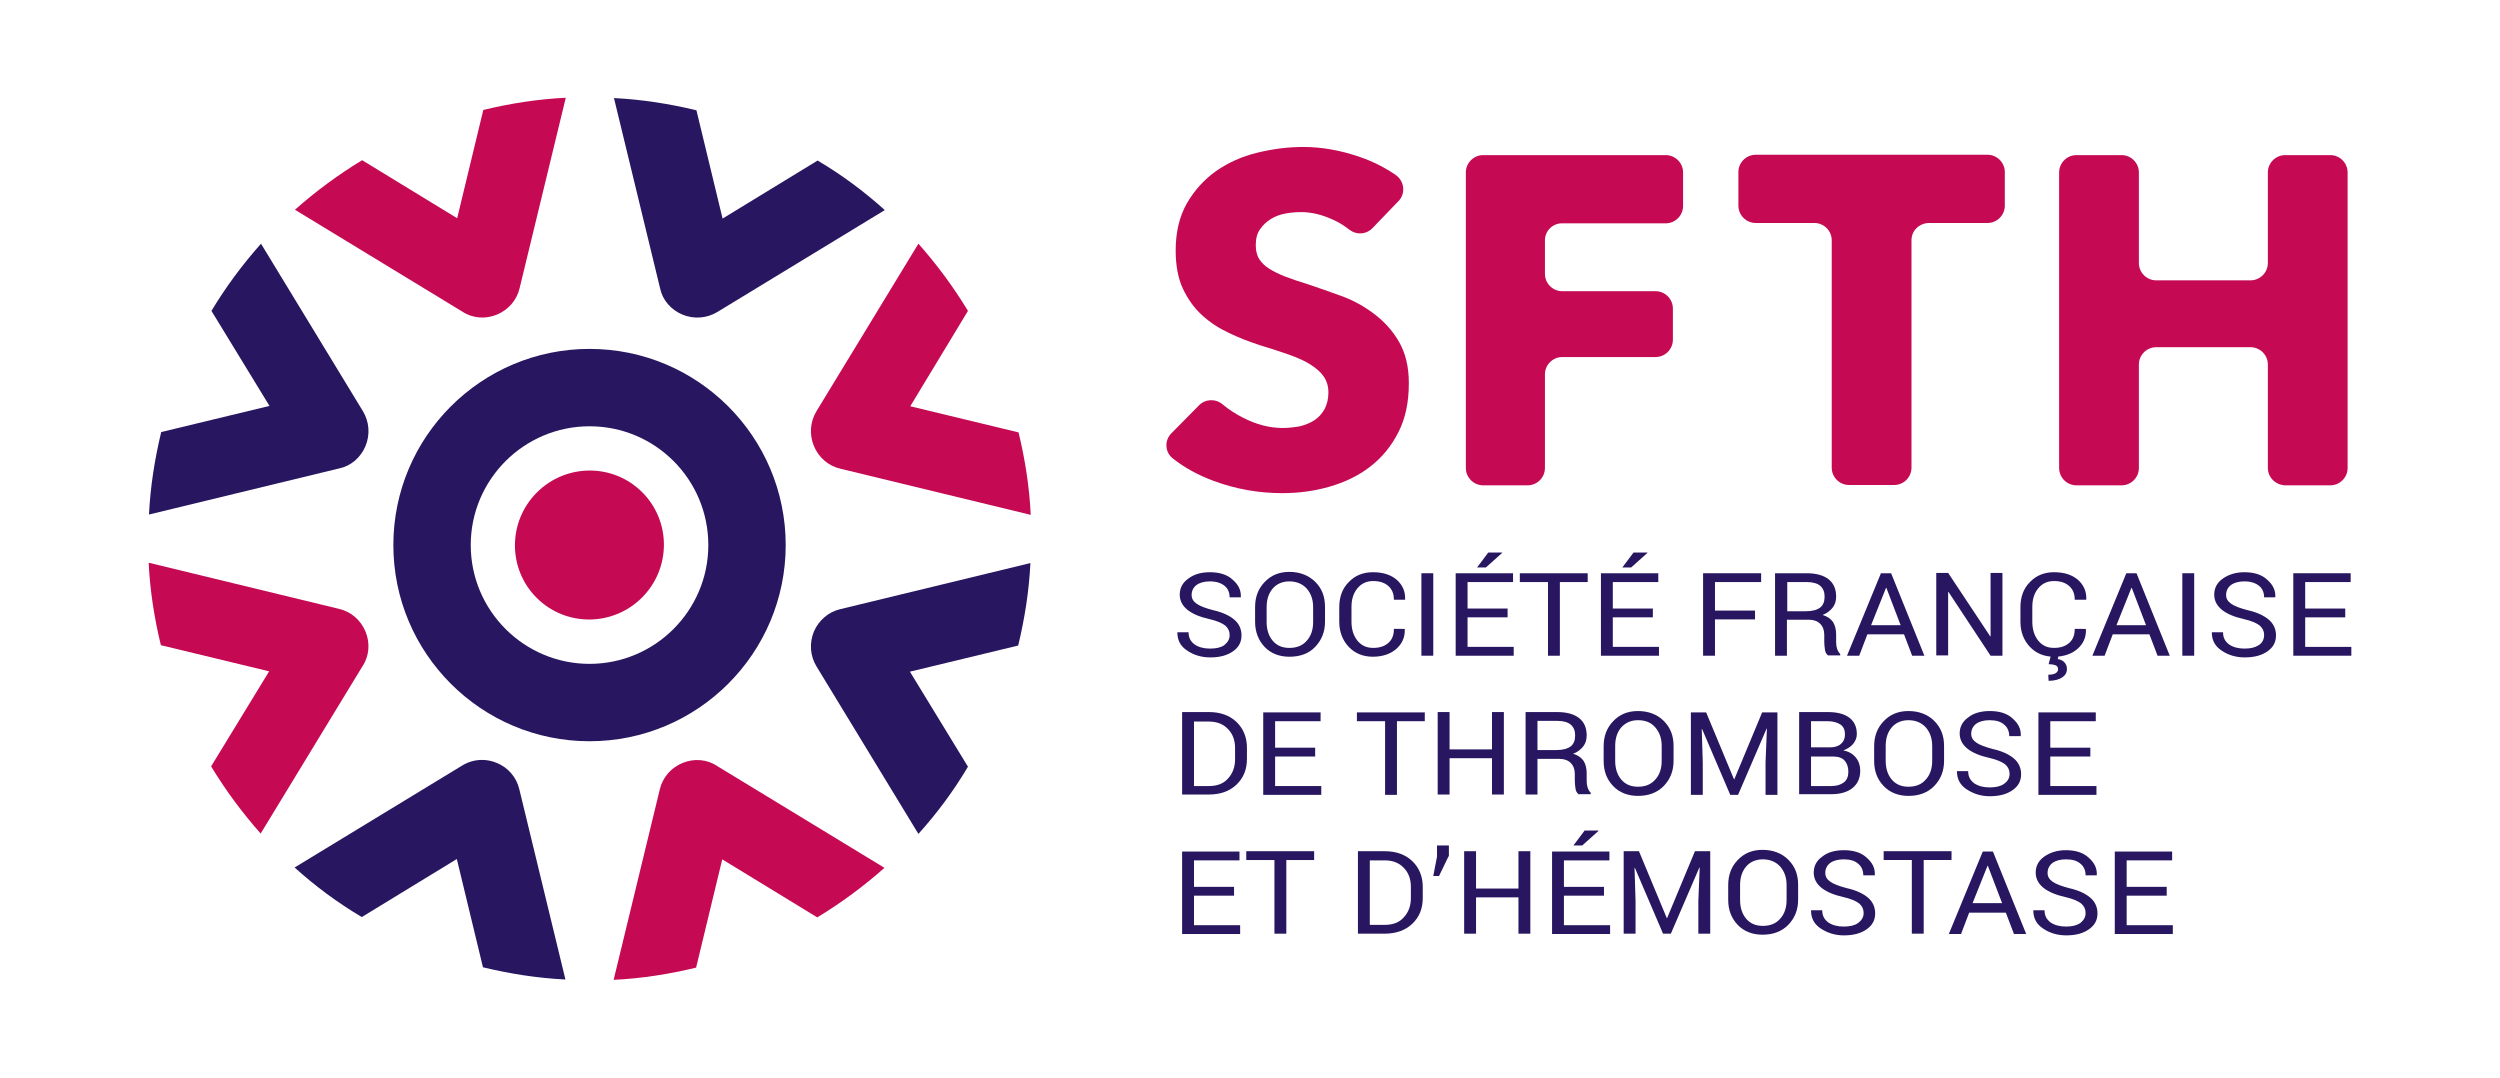 <?xml version="1.0" encoding="UTF-8"?>
<!-- Generator: Adobe Illustrator 27.3.1, SVG Export Plug-In . SVG Version: 6.00 Build 0)  -->
<svg xmlns="http://www.w3.org/2000/svg" xmlns:xlink="http://www.w3.org/1999/xlink" version="1.1" x="0px" y="0px" viewBox="0 0 736.6 317.5" style="enable-background:new 0 0 736.6 317.5;" xml:space="preserve">
<style type="text/css">
	.st0{fill:#281760;}
	.st1{fill:#C50A53;}
	.st2{fill:#FFFFFF;}
</style>
<g id="Q">
	<g>
		<g>
			<path class="st0" d="M362.3,187.1c0-1.1-0.4-2-1.3-2.8c-0.9-0.7-2.5-1.4-4.7-1.9c-2.7-0.6-4.9-1.5-6.4-2.7s-2.3-2.7-2.3-4.5     c0-1.9,0.8-3.5,2.5-4.7c1.7-1.3,3.8-1.9,6.4-1.9c2.8,0,5.1,0.7,6.7,2.2c1.7,1.5,2.5,3.1,2.4,5.1l0,0.1h-3.3     c0-1.4-0.5-2.6-1.5-3.4s-2.4-1.3-4.3-1.3c-1.7,0-3.1,0.4-4,1.1c-0.9,0.7-1.4,1.7-1.4,2.9c0,1.1,0.5,1.9,1.5,2.6s2.6,1.3,4.9,1.9     c2.7,0.6,4.8,1.6,6.2,2.8c1.4,1.2,2.1,2.8,2.1,4.6c0,2-0.8,3.5-2.5,4.7c-1.7,1.2-3.9,1.8-6.7,1.8c-2.6,0-4.9-0.7-6.8-2     c-2-1.3-2.9-3.1-2.9-5.3l0-0.1h3.3c0,1.6,0.6,2.7,1.8,3.6c1.2,0.8,2.7,1.2,4.5,1.2c1.8,0,3.2-0.3,4.2-1     C361.8,189.2,362.3,188.3,362.3,187.1z"></path>
			<path class="st0" d="M390.4,183.2c0,3-1,5.4-2.9,7.4s-4.5,2.9-7.6,2.9c-3,0-5.5-1-7.3-2.9s-2.8-4.4-2.8-7.4v-4.3     c0-3,0.9-5.4,2.8-7.4c1.9-2,4.3-3,7.3-3c3.1,0,5.6,1,7.6,2.9c2,2,2.9,4.4,2.9,7.4V183.2z M386.9,178.9c0-2.2-0.6-4-1.9-5.5     c-1.3-1.4-3-2.1-5.1-2.1c-2,0-3.7,0.7-4.9,2.1c-1.2,1.4-1.8,3.2-1.8,5.5v4.4c0,2.2,0.6,4.1,1.8,5.5c1.2,1.4,2.8,2.1,4.9,2.1     c2.2,0,3.9-0.7,5.1-2.1c1.3-1.4,1.9-3.3,1.9-5.5V178.9z"></path>
			<path class="st0" d="M413.9,185.4L413.9,185.4c0.1,2.4-0.8,4.3-2.5,5.8c-1.7,1.5-4.1,2.3-6.9,2.3c-2.9,0-5.3-1-7.1-2.9     c-1.8-1.9-2.8-4.4-2.8-7.4v-4.3c0-3,0.9-5.5,2.8-7.4c1.8-1.9,4.2-2.9,7.1-2.9s5.2,0.7,7,2.2c1.7,1.5,2.6,3.4,2.5,5.8l0,0.1h-3.3     c0-1.7-0.5-3-1.6-4c-1.1-1-2.6-1.5-4.5-1.5c-1.9,0-3.5,0.7-4.7,2.2c-1.2,1.5-1.7,3.3-1.7,5.5v4.3c0,2.2,0.6,4.1,1.7,5.5     c1.2,1.5,2.7,2.2,4.7,2.2c1.9,0,3.4-0.5,4.5-1.5c1.1-1,1.6-2.3,1.6-4.1H413.9z"></path>
			<path class="st0" d="M422.3,193.2h-3.5v-24.3h3.5V193.2z"></path>
			<path class="st0" d="M444.2,181.9h-11.8v8.7H446v2.6h-17.1v-24.3h16.9v2.6h-13.4v7.8h11.8V181.9z M438.5,162.8h4.1l0,0.1     l-4.8,4.3h-2.6L438.5,162.8z"></path>
			<path class="st0" d="M467.9,171.5h-8.3v21.7h-3.5v-21.7h-8.3v-2.6h20V171.5z"></path>
			<path class="st0" d="M487,181.9h-11.8v8.7h13.6v2.6h-17.1v-24.3h16.9v2.6h-13.4v7.8H487V181.9z M481.3,162.8h4.1l0,0.1l-4.8,4.3     H478L481.3,162.8z"></path>
			<path class="st0" d="M517.1,182.5h-11.8v10.7h-3.5v-24.3h17.1v2.6h-13.6v8.4h11.8V182.5z"></path>
			<path class="st0" d="M526.5,182.7v10.5H523v-24.3h9.3c2.8,0,5,0.6,6.5,1.8c1.5,1.2,2.2,2.9,2.2,5.1c0,1.2-0.3,2.3-1,3.2     c-0.7,0.9-1.7,1.7-3,2.2c1.4,0.4,2.4,1.1,3.1,2.1c0.6,1,0.9,2.2,0.9,3.6v2.3c0,0.8,0.1,1.4,0.3,2c0.2,0.6,0.5,1.1,0.9,1.5v0.4     h-3.6c-0.5-0.4-0.8-0.9-0.9-1.7s-0.2-1.5-0.2-2.3V187c0-1.3-0.4-2.4-1.2-3.2c-0.8-0.8-1.9-1.2-3.3-1.2H526.5z M526.5,180.1h5.5     c2,0,3.4-0.4,4.3-1.1s1.3-1.8,1.3-3.2c0-1.4-0.4-2.4-1.3-3.2c-0.8-0.7-2.2-1.1-3.9-1.1h-5.8V180.1z"></path>
			<path class="st0" d="M561,186.9h-10.8l-2.4,6.3h-3.6l10-24.3h3l9.8,24.3h-3.6L561,186.9z M551.3,184.2h8.7l-4.2-11h-0.1     L551.3,184.2z"></path>
			<path class="st0" d="M590,193.2h-3.5l-12.4-18.8l-0.1,0v18.7h-3.5v-24.3h3.5l12.4,18.7l0.1,0v-18.7h3.5V193.2z"></path>
			<path class="st0" d="M614.6,185.4L614.6,185.4c0.1,2.4-0.8,4.3-2.5,5.8c-1.7,1.5-4.1,2.3-6.9,2.3c-2.9,0-5.3-1-7.1-2.9     c-1.8-1.9-2.8-4.4-2.8-7.4v-4.3c0-3,0.9-5.5,2.8-7.4c1.8-1.9,4.2-2.9,7.1-2.9c2.9,0,5.2,0.7,7,2.2c1.7,1.5,2.6,3.4,2.5,5.8l0,0.1     h-3.4c0-1.7-0.5-3-1.6-4c-1.1-1-2.6-1.5-4.5-1.5c-1.9,0-3.5,0.7-4.7,2.2c-1.2,1.5-1.7,3.3-1.7,5.5v4.3c0,2.2,0.6,4.1,1.7,5.5     c1.2,1.5,2.7,2.2,4.7,2.2c1.9,0,3.4-0.5,4.5-1.5c1.1-1,1.6-2.3,1.6-4.1H614.6z M606.5,193.3l-0.2,0.9c0.8,0.1,1.4,0.4,1.9,0.9     c0.5,0.5,0.8,1.1,0.8,2c0,1.1-0.5,1.9-1.4,2.5c-0.9,0.6-2.3,1-4,1l-0.1-1.8c0.8,0,1.5-0.1,2.1-0.4c0.5-0.3,0.8-0.7,0.8-1.2     c0-0.5-0.2-0.9-0.6-1.1c-0.4-0.2-1.2-0.4-2.2-0.4l0.6-2.3H606.5z"></path>
			<path class="st0" d="M633.3,186.9h-10.8l-2.4,6.3h-3.6l10-24.3h3l9.8,24.3h-3.6L633.3,186.9z M623.6,184.2h8.7l-4.2-11h-0.1     L623.6,184.2z"></path>
			<path class="st0" d="M646.5,193.2H643v-24.3h3.5V193.2z"></path>
			<path class="st0" d="M667.1,187.1c0-1.1-0.4-2-1.3-2.8c-0.9-0.7-2.5-1.4-4.7-1.9c-2.7-0.6-4.9-1.5-6.4-2.7     c-1.5-1.2-2.3-2.7-2.3-4.5c0-1.9,0.8-3.5,2.5-4.7s3.8-1.9,6.4-1.9c2.8,0,5.1,0.7,6.7,2.2c1.7,1.5,2.5,3.1,2.4,5.1l0,0.1h-3.3     c0-1.4-0.5-2.6-1.5-3.4s-2.4-1.3-4.3-1.3c-1.7,0-3.1,0.4-4,1.1c-0.9,0.7-1.4,1.7-1.4,2.9c0,1.1,0.5,1.9,1.5,2.6s2.6,1.3,4.9,1.9     c2.7,0.6,4.8,1.6,6.2,2.8c1.4,1.2,2.1,2.8,2.1,4.6c0,2-0.8,3.5-2.5,4.7c-1.7,1.2-3.9,1.8-6.7,1.8c-2.6,0-4.9-0.7-6.8-2     c-2-1.3-2.9-3.1-2.9-5.3l0-0.1h3.3c0,1.6,0.6,2.7,1.8,3.6c1.2,0.8,2.7,1.2,4.5,1.2c1.8,0,3.1-0.3,4.2-1S667.1,188.3,667.1,187.1z     "></path>
			<path class="st0" d="M691,181.9h-11.8v8.7h13.6v2.6h-17.1v-24.3h16.9v2.6h-13.4v7.8H691V181.9z"></path>
			<path class="st0" d="M348.3,234.1v-24.3h7.9c3.4,0,6.1,1,8.1,2.9c2,1.9,3.1,4.5,3.1,7.6v3.3c0,3.1-1,5.6-3.1,7.6     c-2,1.9-4.7,2.9-8.1,2.9H348.3z M351.8,212.5v19.1h4.4c2.4,0,4.3-0.7,5.6-2.2c1.4-1.5,2.1-3.4,2.1-5.7v-3.3     c0-2.3-0.7-4.2-2.1-5.6c-1.4-1.5-3.3-2.2-5.6-2.2H351.8z"></path>
			<path class="st0" d="M387.5,222.9h-11.8v8.7h13.6v2.6h-17.1v-24.3h16.9v2.6h-13.4v7.8h11.8V222.9z"></path>
			<path class="st0" d="M419.9,212.5h-8.3v21.7h-3.5v-21.7h-8.3v-2.6h20V212.5z"></path>
			<path class="st0" d="M443.1,234.1h-3.5v-10.7h-12.5v10.7h-3.5v-24.3h3.5v11h12.5v-11h3.5V234.1z"></path>
			<path class="st0" d="M453,223.6v10.5h-3.5v-24.3h9.3c2.8,0,5,0.6,6.5,1.8c1.5,1.2,2.2,2.9,2.2,5.1c0,1.2-0.3,2.3-1,3.2     c-0.7,0.9-1.7,1.7-3,2.2c1.4,0.4,2.4,1.1,3.1,2.1c0.6,1,0.9,2.2,0.9,3.6v2.3c0,0.8,0.1,1.4,0.3,2c0.2,0.6,0.5,1.1,0.9,1.5v0.4     h-3.6c-0.5-0.4-0.8-0.9-0.9-1.7s-0.2-1.5-0.2-2.3V228c0-1.3-0.4-2.4-1.2-3.2c-0.8-0.8-1.9-1.2-3.3-1.2H453z M453,221h5.5     c2,0,3.4-0.4,4.3-1.1c0.9-0.7,1.3-1.8,1.3-3.2c0-1.4-0.4-2.4-1.3-3.2c-0.8-0.7-2.2-1.1-3.9-1.1H453V221z"></path>
			<path class="st0" d="M493.1,224.2c0,3-1,5.4-2.9,7.4c-2,2-4.5,2.9-7.6,2.9c-3,0-5.5-1-7.3-2.9c-1.9-2-2.8-4.4-2.8-7.4v-4.3     c0-3,0.9-5.4,2.8-7.4c1.9-2,4.3-3,7.3-3c3.1,0,5.7,1,7.6,2.9c2,2,2.9,4.4,2.9,7.4V224.2z M489.6,219.8c0-2.2-0.6-4-1.9-5.5     s-3-2.1-5.1-2.1c-2,0-3.6,0.7-4.9,2.1c-1.2,1.4-1.8,3.2-1.8,5.5v4.4c0,2.2,0.6,4.1,1.8,5.5c1.2,1.4,2.8,2.1,4.9,2.1     c2.2,0,3.9-0.7,5.1-2.1c1.3-1.4,1.9-3.3,1.9-5.5V219.8z"></path>
			<path class="st0" d="M502.7,209.9l8.2,19.7h0.1l8.2-19.7h4.5v24.3h-3.5v-9.6l0.4-9.9l-0.1,0l-8.4,19.5h-2.3l-8.3-19.4l-0.1,0     l0.3,9.8v9.6h-3.5v-24.3H502.7z"></path>
			<path class="st0" d="M530.1,234.1v-24.3h8.4c2.7,0,4.8,0.5,6.3,1.6c1.5,1.1,2.3,2.7,2.3,4.9c0,1.1-0.4,2-1.1,2.9     c-0.7,0.8-1.7,1.5-2.9,1.9c1.6,0.3,2.8,1,3.7,2.1c0.9,1.1,1.3,2.4,1.3,3.9c0,2.2-0.8,3.9-2.3,5.1c-1.5,1.2-3.6,1.8-6.2,1.8H530.1     z M533.6,220.2h5.6c1.3,0,2.4-0.3,3.2-1c0.8-0.7,1.2-1.6,1.2-2.8c0-1.3-0.4-2.3-1.3-2.9c-0.9-0.6-2.1-1-3.8-1h-4.9V220.2z      M533.6,222.8v8.8h6c1.6,0,2.8-0.4,3.7-1.1c0.9-0.7,1.3-1.8,1.3-3.1c0-1.4-0.4-2.5-1.1-3.3c-0.7-0.8-1.9-1.2-3.4-1.2H533.6z"></path>
			<path class="st0" d="M572.8,224.2c0,3-1,5.4-2.9,7.4c-2,2-4.5,2.9-7.6,2.9c-3,0-5.5-1-7.3-2.9c-1.9-2-2.8-4.4-2.8-7.4v-4.3     c0-3,0.9-5.4,2.8-7.4c1.9-2,4.3-3,7.3-3c3.1,0,5.7,1,7.6,2.9c2,2,2.9,4.4,2.9,7.4V224.2z M569.3,219.8c0-2.2-0.6-4-1.9-5.5     c-1.3-1.4-3-2.1-5.1-2.1c-2,0-3.7,0.7-4.9,2.1c-1.2,1.4-1.8,3.2-1.8,5.5v4.4c0,2.2,0.6,4.1,1.8,5.5c1.2,1.4,2.8,2.1,4.9,2.1     c2.2,0,3.9-0.7,5.1-2.1c1.3-1.4,1.9-3.3,1.9-5.5V219.8z"></path>
			<path class="st0" d="M592.1,228c0-1.1-0.4-2-1.3-2.8c-0.9-0.7-2.5-1.4-4.7-1.9c-2.7-0.6-4.9-1.5-6.4-2.7     c-1.5-1.2-2.3-2.7-2.3-4.5c0-1.9,0.8-3.5,2.5-4.7c1.6-1.3,3.8-1.9,6.4-1.9c2.8,0,5.1,0.7,6.7,2.2c1.7,1.5,2.5,3.1,2.4,5.1l0,0.1     H592c0-1.4-0.5-2.6-1.5-3.4c-1-0.9-2.4-1.3-4.3-1.3c-1.7,0-3.1,0.4-4,1.1c-0.9,0.7-1.4,1.7-1.4,2.9c0,1.1,0.5,1.9,1.5,2.6     c1,0.7,2.6,1.3,4.9,1.9c2.7,0.6,4.8,1.6,6.2,2.8c1.4,1.2,2.1,2.8,2.1,4.6c0,2-0.8,3.5-2.5,4.7c-1.7,1.2-3.9,1.8-6.7,1.8     c-2.6,0-4.8-0.7-6.8-2c-2-1.3-2.9-3.1-2.9-5.3l0-0.1h3.3c0,1.6,0.6,2.7,1.8,3.6c1.2,0.8,2.7,1.2,4.5,1.2c1.8,0,3.2-0.3,4.2-1     C591.6,230.2,592.1,229.2,592.1,228z"></path>
			<path class="st0" d="M615.9,222.9h-11.8v8.7h13.6v2.6h-17.1v-24.3h16.9v2.6h-13.4v7.8h11.8V222.9z"></path>
			<path class="st0" d="M363.6,263.9h-11.8v8.7h13.6v2.6h-17.1v-24.3h16.9v2.6h-13.4v7.8h11.8V263.9z"></path>
			<path class="st0" d="M387.3,253.4H379v21.7h-3.5v-21.7h-8.3v-2.6h20V253.4z"></path>
			<path class="st0" d="M400.1,275.1v-24.3h7.9c3.4,0,6.1,1,8.1,2.9c2,1.9,3.1,4.5,3.1,7.6v3.3c0,3.1-1,5.6-3.1,7.6     c-2,1.9-4.8,2.9-8.1,2.9H400.1z M403.6,253.4v19.1h4.4c2.4,0,4.3-0.7,5.6-2.2c1.4-1.5,2.1-3.4,2.1-5.7v-3.3     c0-2.3-0.7-4.2-2.1-5.6c-1.4-1.5-3.3-2.2-5.6-2.2H403.6z"></path>
			<path class="st0" d="M426.8,252.3l-2.8,5.8h-1.7l1.1-5.7v-3.3h3.5V252.3z"></path>
			<path class="st0" d="M450.9,275.1h-3.5v-10.7h-12.5v10.7h-3.5v-24.3h3.5v11h12.5v-11h3.5V275.1z"></path>
			<path class="st0" d="M472.6,263.9h-11.8v8.7h13.6v2.6h-17.1v-24.3h16.9v2.6h-13.4v7.8h11.8V263.9z M466.9,244.7h4.1l0,0.1     l-4.8,4.3h-2.6L466.9,244.7z"></path>
			<path class="st0" d="M482.9,250.8l8.2,19.7h0.1l8.2-19.7h4.5v24.3h-3.5v-9.6l0.4-9.9l-0.1,0l-8.4,19.5H490l-8.3-19.4l-0.1,0     l0.3,9.8v9.6h-3.5v-24.3H482.9z"></path>
			<path class="st0" d="M529.8,265.1c0,3-1,5.4-2.9,7.4c-2,2-4.5,2.9-7.6,2.9c-3,0-5.5-1-7.3-2.9c-1.9-2-2.8-4.4-2.8-7.4v-4.3     c0-3,0.9-5.4,2.8-7.4c1.9-2,4.3-3,7.3-3c3.1,0,5.7,1,7.6,2.9c2,2,2.9,4.4,2.9,7.4V265.1z M526.4,260.8c0-2.2-0.6-4-1.9-5.5     c-1.3-1.4-3-2.1-5.1-2.1c-2,0-3.7,0.7-4.9,2.1c-1.2,1.4-1.8,3.2-1.8,5.5v4.4c0,2.2,0.6,4.1,1.8,5.5c1.2,1.4,2.8,2.1,4.9,2.1     c2.2,0,3.9-0.7,5.1-2.1c1.3-1.4,1.9-3.3,1.9-5.5V260.8z"></path>
			<path class="st0" d="M549.1,269c0-1.1-0.4-2-1.3-2.8c-0.9-0.7-2.5-1.4-4.7-1.9c-2.7-0.6-4.9-1.5-6.4-2.7     c-1.5-1.2-2.3-2.7-2.3-4.5c0-1.9,0.8-3.5,2.5-4.7c1.6-1.3,3.8-1.9,6.4-1.9c2.8,0,5.1,0.7,6.7,2.2c1.7,1.5,2.5,3.1,2.4,5.1l0,0.1     H549c0-1.4-0.5-2.6-1.5-3.4c-1-0.9-2.4-1.3-4.3-1.3c-1.7,0-3.1,0.4-4,1.1c-0.9,0.7-1.4,1.7-1.4,2.9c0,1.1,0.5,1.9,1.5,2.6     c1,0.7,2.6,1.3,4.9,1.9c2.7,0.6,4.8,1.6,6.2,2.8c1.4,1.2,2.1,2.8,2.1,4.6c0,2-0.8,3.5-2.5,4.7s-3.9,1.8-6.7,1.8     c-2.6,0-4.8-0.7-6.8-2c-2-1.3-2.9-3.1-2.9-5.3l0-0.1h3.3c0,1.6,0.6,2.7,1.8,3.6c1.2,0.8,2.7,1.2,4.5,1.2c1.8,0,3.2-0.3,4.2-1     C548.6,271.1,549.1,270.2,549.1,269z"></path>
			<path class="st0" d="M575.1,253.4h-8.3v21.7h-3.5v-21.7h-8.3v-2.6h20V253.4z"></path>
			<path class="st0" d="M591,268.9h-10.8l-2.4,6.3h-3.6l10-24.3h3l9.8,24.3h-3.6L591,268.9z M581.2,266.1h8.7l-4.2-11h-0.1     L581.2,266.1z"></path>
			<path class="st0" d="M614.5,269c0-1.1-0.4-2-1.3-2.8c-0.9-0.7-2.5-1.4-4.7-1.9c-2.7-0.6-4.9-1.5-6.4-2.7     c-1.5-1.2-2.3-2.7-2.3-4.5c0-1.9,0.8-3.5,2.5-4.7s3.8-1.9,6.4-1.9c2.8,0,5.1,0.7,6.7,2.2c1.7,1.5,2.5,3.1,2.4,5.1l0,0.1h-3.3     c0-1.4-0.5-2.6-1.5-3.4c-1-0.9-2.4-1.3-4.3-1.3c-1.7,0-3.1,0.4-4,1.1c-0.9,0.7-1.4,1.7-1.4,2.9c0,1.1,0.5,1.9,1.5,2.6     c1,0.7,2.6,1.3,4.9,1.9c2.7,0.6,4.8,1.6,6.2,2.8c1.4,1.2,2.1,2.8,2.1,4.6c0,2-0.8,3.5-2.5,4.7s-3.9,1.8-6.7,1.8     c-2.6,0-4.9-0.7-6.8-2c-2-1.3-2.9-3.1-2.9-5.3l0-0.1h3.3c0,1.6,0.6,2.7,1.8,3.6c1.2,0.8,2.7,1.2,4.5,1.2c1.8,0,3.1-0.3,4.2-1     C614,271.1,614.5,270.2,614.5,269z"></path>
			<path class="st0" d="M638.4,263.9h-11.8v8.7h13.6v2.6h-17.1v-24.3H640v2.6h-13.4v7.8h11.8V263.9z"></path>
		</g>
		<g>
			<path class="st1" d="M404.4,67.2c-1.8,1.9-4.7,2.1-6.8,0.5c-1.4-1.1-2.9-2.1-4.7-2.9c-3.2-1.5-6.4-2.3-9.4-2.3     c-1.6,0-3.1,0.1-4.7,0.4c-1.6,0.3-3,0.8-4.3,1.6c-1.3,0.8-2.4,1.8-3.2,3c-0.9,1.2-1.3,2.8-1.3,4.7c0,1.6,0.3,3,1,4.1     c0.7,1.1,1.7,2.1,3,2.9c1.3,0.8,2.9,1.6,4.7,2.3c1.8,0.7,3.9,1.4,6.2,2.1c3.3,1.1,6.7,2.3,10.3,3.6c3.6,1.3,6.8,3.1,9.7,5.3     c2.9,2.2,5.4,4.9,7.3,8.2c1.9,3.3,2.9,7.3,2.9,12.2c0,5.6-1,10.4-3.1,14.5c-2.1,4.1-4.8,7.4-8.3,10.1c-3.5,2.7-7.5,4.6-12,5.9     c-4.5,1.3-9.1,1.9-13.9,1.9c-7,0-13.7-1.2-20.2-3.6c-4.6-1.7-8.6-3.9-12-6.6c-2.4-1.8-2.6-5.4-0.4-7.5l8.1-8.2     c1.9-1.9,4.9-2,7-0.2c1.8,1.5,3.8,2.8,6,3.9c3.9,2,7.8,3,11.6,3c1.7,0,3.4-0.2,5.1-0.5c1.6-0.4,3.1-1,4.3-1.8     c1.2-0.8,2.2-1.9,3-3.3c0.7-1.4,1.1-3,1.1-4.9c0-1.8-0.5-3.4-1.4-4.7c-0.9-1.3-2.2-2.4-3.9-3.5c-1.7-1.1-3.8-2-6.3-2.9     c-2.5-0.9-5.4-1.8-8.6-2.8c-3.1-1-6.2-2.2-9.1-3.6c-3-1.4-5.6-3.1-8-5.3c-2.3-2.1-4.2-4.8-5.6-7.8s-2.1-6.8-2.1-11.2     c0-5.4,1.1-10,3.3-13.9c2.2-3.8,5.1-7,8.6-9.5c3.6-2.5,7.6-4.3,12.1-5.4c4.5-1.1,9-1.7,13.6-1.7c5.5,0,11.1,1,16.8,3     c3.8,1.3,7.3,3.1,10.5,5.3c2.5,1.8,2.9,5.4,0.8,7.6L404.4,67.2z"></path>
			<path class="st1" d="M563.2,70.8v67c0,2.8-2.3,5.1-5.1,5.1h-13.3c-2.8,0-5.1-2.3-5.1-5.1v-67c0-2.8-2.3-5.1-5.1-5.1h-17.3     c-2.8,0-5.1-2.3-5.1-5.1v-9.9c0-2.8,2.3-5.1,5.1-5.1h68.3c2.8,0,5.1,2.3,5.1,5.1v9.9c0,2.8-2.3,5.1-5.1,5.1h-17.3     C565.4,65.8,563.2,68,563.2,70.8z"></path>
			<path class="st1" d="M455.2,70.8v9.9c0,2.8,2.3,5.1,5.1,5.1h27.5c2.8,0,5.1,2.3,5.1,5.1v9.2c0,2.8-2.3,5.1-5.1,5.1h-27.5     c-2.8,0-5.1,2.3-5.1,5.1v27.6c0,2.8-2.3,5.1-5.1,5.1h-13.1c-2.8,0-5.1-2.3-5.1-5.1V50.8c0-2.8,2.3-5.1,5.1-5.1h53.8     c2.8,0,5.1,2.3,5.1,5.1v9.9c0,2.8-2.3,5.1-5.1,5.1h-30.6C457.5,65.8,455.2,68,455.2,70.8z"></path>
			<path class="st1" d="M668.2,137.9v-30.5c0-2.8-2.3-5.1-5.1-5.1h-27.8c-2.8,0-5.1,2.3-5.1,5.1v30.5c0,2.8-2.3,5.1-5.1,5.1h-13.3     c-2.8,0-5.1-2.3-5.1-5.1V50.8c0-2.8,2.3-5.1,5.1-5.1h13.3c2.8,0,5.1,2.3,5.1,5.1v26.7c0,2.8,2.3,5.1,5.1,5.1h27.8     c2.8,0,5.1-2.3,5.1-5.1V50.8c0-2.8,2.3-5.1,5.1-5.1h13.3c2.8,0,5.1,2.3,5.1,5.1v87.1c0,2.8-2.3,5.1-5.1,5.1h-13.3     C670.5,142.9,668.2,140.7,668.2,137.9z"></path>
		</g>
		<path class="st0" d="M173.7,218.4c-31.9,0-57.8-25.9-57.8-57.8s25.9-57.8,57.8-57.8s57.8,25.9,57.8,57.8S205.6,218.4,173.7,218.4z     M173.7,125.6c-19.3,0-35,15.7-35,35s15.7,35,35,35s35-15.7,35-35S193.1,125.6,173.7,125.6z"></path>
		
			<ellipse transform="matrix(0.707 -0.707 0.707 0.707 -62.682 169.848)" class="st1" cx="173.7" cy="160.6" rx="22" ry="21.9"></ellipse>
		<path class="st0" d="M239.8,186.1c-1.4,3.4-1.1,7.2,0.8,10.3l30,49.3c5.5-6.1,10.4-12.7,14.6-19.8l-17.1-28l31.9-7.7    c1.9-7.9,3.2-16,3.6-24.3l-56.1,13.6C244.1,180.3,241.2,182.8,239.8,186.1z"></path>
		<path class="st1" d="M146.4,92.7c3.4-1.4,5.9-4.3,6.7-7.8l13.6-56.1c-8.3,0.4-16.5,1.7-24.3,3.6l-7.7,31.9l-28-17.1    c-7.1,4.3-13.7,9.2-19.8,14.6l49.3,30C139.2,93.8,143,94.1,146.4,92.7z"></path>
		<path class="st1" d="M285.2,91.6c-4.3-7.1-9.2-13.7-14.6-19.8l-30,49.3c-1.9,3.1-2.2,6.9-0.8,10.3c1.4,3.4,4.3,5.9,7.8,6.7    l56.1,13.6c-0.4-8.3-1.7-16.5-3.6-24.3l-31.9-7.7L285.2,91.6z"></path>
		<path class="st1" d="M107.7,186.1c-1.4-3.4-4.3-5.9-7.8-6.7l-56.1-13.6c0.4,8.3,1.7,16.5,3.6,24.3l31.9,7.7l-17.1,28    c4.3,7.1,9.2,13.7,14.6,19.8l30-49.3C108.8,193.3,109.1,189.5,107.7,186.1z"></path>
		<path class="st1" d="M201.1,224.8c-3.4,1.4-5.9,4.3-6.7,7.8l-13.6,56.1c8.3-0.4,16.5-1.7,24.3-3.6l7.7-31.9l28,17.1    c7.1-4.3,13.7-9.2,19.8-14.6l-49.3-30C208.3,223.7,204.5,223.4,201.1,224.8z"></path>
		<path class="st0" d="M146.4,224.8c-1.4-0.6-2.9-0.9-4.4-0.9c-2.1,0-4.1,0.6-5.9,1.7l-49.3,30c6.1,5.5,12.7,10.4,19.8,14.6l28-17.1    l7.7,31.9c7.9,1.9,16,3.2,24.3,3.6l-13.6-56.1C152.2,229.1,149.8,226.2,146.4,224.8z"></path>
		<path class="st0" d="M201.1,92.7c3.4,1.4,7.2,1.1,10.3-0.8l49.3-30c-6.1-5.5-12.7-10.4-19.8-14.6l-28,17.1l-7.7-31.9    c-7.9-1.9-16-3.2-24.3-3.6l13.6,56.1C195.2,88.4,197.7,91.3,201.1,92.7z"></path>
		<path class="st0" d="M107.7,131.4c1.4-3.4,1.1-7.2-0.8-10.3l-30-49.3C71.4,78,66.5,84.6,62.3,91.6l17.1,28l-31.9,7.7    c-1.9,7.9-3.2,16-3.6,24.3l56.1-13.6C103.4,137.3,106.3,134.8,107.7,131.4z"></path>
	</g>
</g>
<g id="B">
</g>
<g id="N">
</g>
<g id="R">
</g>
<g id="B_00000036238633942334779550000014217429179714323859_">
</g>
</svg>
